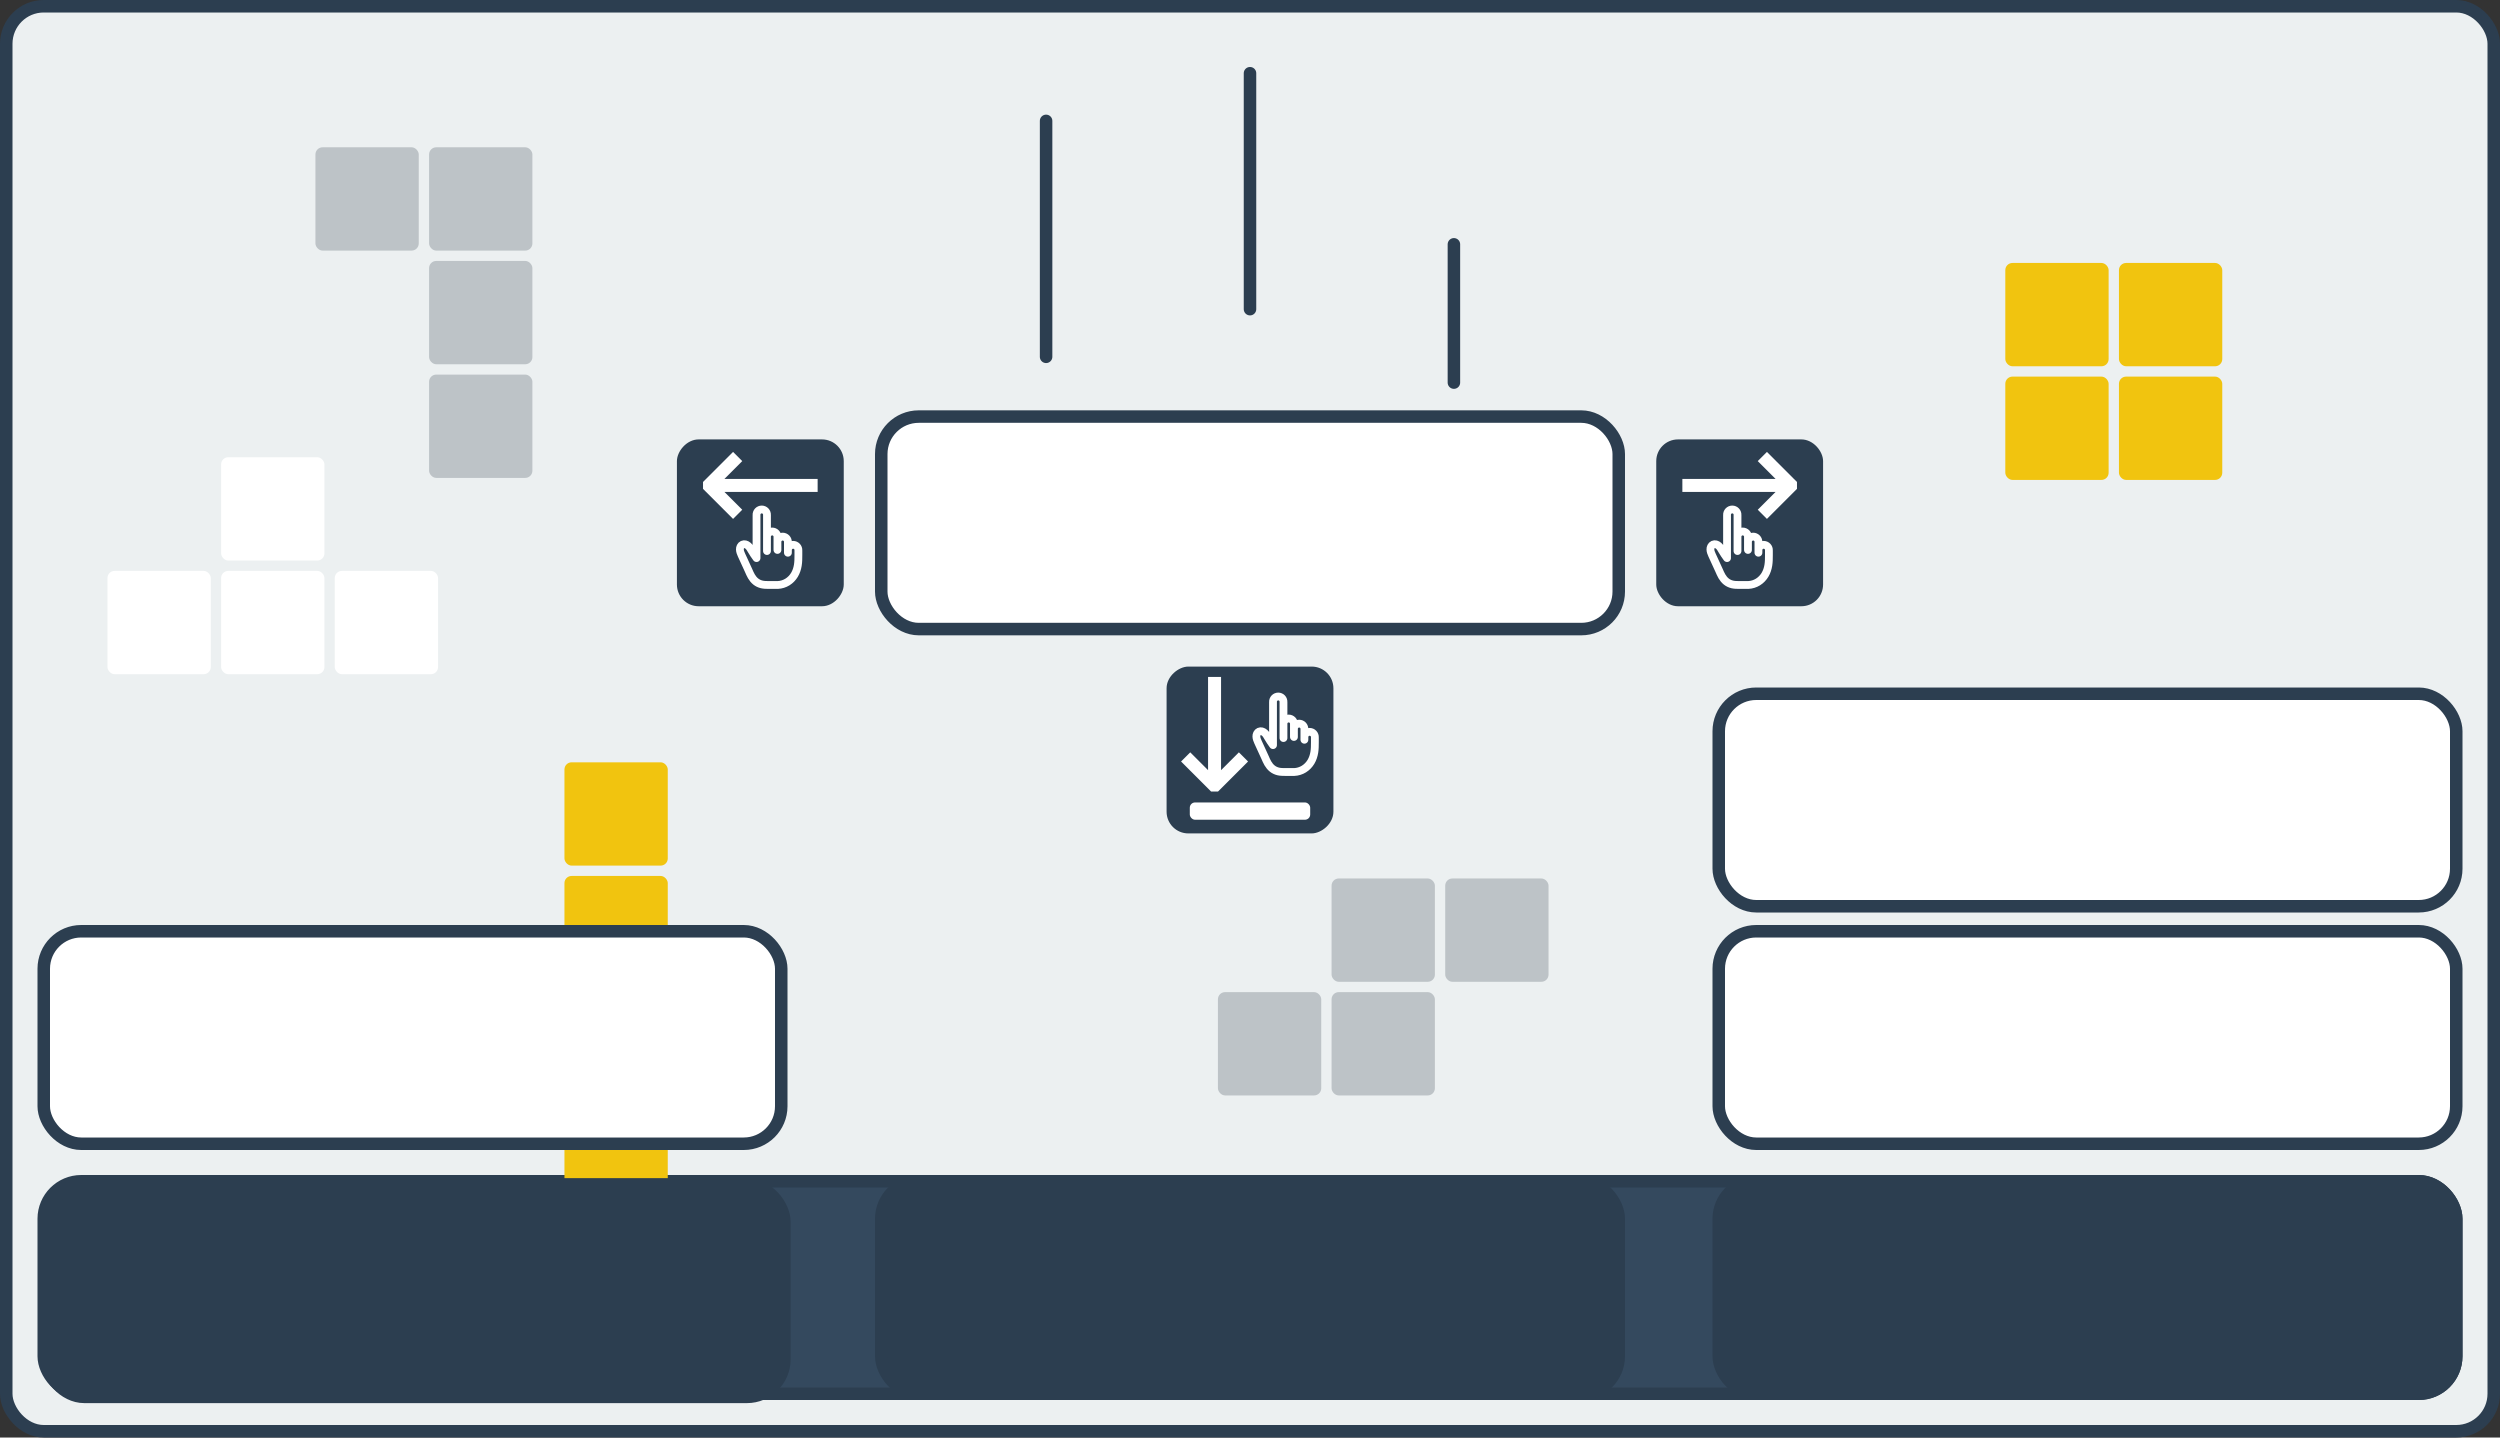<?xml version="1.0" encoding="UTF-8" standalone="no"?>
<!-- Created with Inkscape (http://www.inkscape.org/) -->

<svg
   width="400"
   height="230"
   viewBox="0 0 400 230"
   version="1.1"
   id="svg5"
   sodipodi:docname="ilustrace_tetris_bw.svg"
   inkscape:version="1.1.2 (b8e25be833, 2022-02-05)"
   xmlns:inkscape="http://www.inkscape.org/namespaces/inkscape"
   xmlns:sodipodi="http://sodipodi.sourceforge.net/DTD/sodipodi-0.dtd"
   xmlns="http://www.w3.org/2000/svg"
   xmlns:svg="http://www.w3.org/2000/svg">
  <rect x="0" y="0" width="400" height="230" fill="#333333" stroke="none"/>
  <sodipodi:namedview
     id="namedview7"
     pagecolor="#ffffff"
     bordercolor="#e0e0e0"
     borderopacity="1"
     inkscape:pageshadow="2"
     inkscape:pageopacity="0.0"
     inkscape:pagecheckerboard="false"
     inkscape:document-units="px"
     showgrid="false"
     showborder="false"
     inkscape:showpageshadow="false"
     inkscape:snap-bbox="true"
     inkscape:object-nodes="false"
     inkscape:snap-center="true"
     inkscape:bbox-paths="true"
     inkscape:bbox-nodes="true"
     inkscape:snap-bbox-midpoints="true"
     inkscape:snap-others="true"
     inkscape:zoom="4"
     inkscape:cx="194.375"
     inkscape:cy="145.125"
     inkscape:window-width="1920"
     inkscape:window-height="1017"
     inkscape:window-x="-8"
     inkscape:window-y="32"
     inkscape:window-maximized="1"
     inkscape:current-layer="layer1"
     units="px"
     inkscape:deskcolor="#ffffff"
     borderlayer="false"
     inkscape:snap-object-midpoints="true"
     inkscape:snap-global="false">
    <inkscape:page
       x="0"
       y="0"
       width="400"
       height="230"
       id="page2"
       margin="0"
       bleed="0" />
    <inkscape:grid
       id="grid2"
       units="px"
       originx="0"
       originy="0"
       spacingx="1"
       spacingy="1"
       empcolor="#3f3fff"
       empopacity="0.251"
       color="#3f3fff"
       opacity="0.125"
       empspacing="5"
       dotted="false"
       gridanglex="30"
       gridanglez="30"
       visible="false" />
  </sodipodi:namedview>
  <defs
     id="defs2">
    <inkscape:path-effect
       effect="spiro"
       id="path-effect7623"
       is_visible="true"
       lpeversion="1" />
    <inkscape:path-effect
       effect="spiro"
       id="path-effect7617"
       is_visible="true"
       lpeversion="1" />
    <inkscape:path-effect
       effect="powerstroke"
       id="path-effect4883"
       is_visible="true"
       lpeversion="1"
       offset_points="0.012,2.067 | 1,0.759 | 0.503,1.32"
       not_jump="false"
       sort_points="true"
       interpolator_type="CentripetalCatmullRom"
       interpolator_beta="0.2"
       start_linecap_type="round"
       linejoin_type="round"
       miter_limit="4"
       scale_width="1"
       end_linecap_type="round" />
    <inkscape:path-effect
       effect="spiro"
       id="path-effect14548"
       is_visible="true"
       lpeversion="1" />
  </defs>
  <g
     inkscape:label="Vrstva 1"
     inkscape:groupmode="layer"
     id="layer1">
    <rect
       style="fill:#ecf0f1;stroke:#2c3e50;stroke-width:2;stroke-linejoin:round;stroke-dasharray:none"
       id="rect2"
       width="398"
       height="228"
       x="1"
       y="1"
       rx="6"
       ry="6"
       sodipodi:insensitive="true" />
    <rect
       style="fill:#34495e;stroke:#2c3e50;stroke-width:2;stroke-linejoin:round;stroke-dasharray:none"
       id="rect3"
       width="386"
       height="34"
       x="7"
       y="189"
       rx="6"
       ry="6" />
    <rect
       style="fill:#2c3e50;stroke:#2c3e50;stroke-width:2;stroke-linejoin:round;stroke-dasharray:none"
       id="rect5"
       width="118"
       height="34"
       x="141"
       y="189"
       rx="6"
       ry="6" />
    <rect
       style="fill:#2c3e50;stroke:#2c3e50;stroke-width:2;stroke-linejoin:round;stroke-dasharray:none"
       id="rect6"
       width="118"
       height="34"
       x="275"
       y="189"
       rx="6"
       ry="6" />
    <rect
       style="fill:#ffffff;stroke:#2c3e50;stroke-width:2;stroke-linejoin:round;stroke-dasharray:none"
       id="rect9"
       width="118"
       height="34"
       x="275"
       y="149"
       rx="6"
       ry="6" />
    <rect
       style="fill:#ffffff;stroke:#2c3e50;stroke-width:2;stroke-linejoin:round;stroke-dasharray:none"
       id="rect10"
       width="118"
       height="34"
       x="275"
       y="111"
       rx="6"
       ry="6" />
    <rect
       style="fill:#e74c3c;stroke:none;stroke-width:2;stroke-linecap:round;stroke-linejoin:round;stroke-dasharray:none"
       id="rect13"
       width="10"
       height="10"
       x="220"
       y="-222.5"
       rx="1.149"
       ry="1.149" />
    <rect
       style="fill:#e74c3c;stroke:none;stroke-width:2;stroke-linecap:round;stroke-linejoin:round;stroke-dasharray:none"
       id="rect14"
       width="10"
       height="10"
       x="231"
       y="-222.5"
       rx="1.149"
       ry="1.149" />
    <rect
       style="fill:#e74c3c;stroke:none;stroke-width:2;stroke-linecap:round;stroke-linejoin:round;stroke-dasharray:none"
       id="rect15"
       width="10"
       height="10"
       x="231"
       y="-211.5"
       rx="1.149"
       ry="1.149" />
    <rect
       style="fill:#e74c3c;stroke:none;stroke-width:2;stroke-linecap:round;stroke-linejoin:round;stroke-dasharray:none"
       id="rect16"
       width="10"
       height="10"
       x="231"
       y="-200.5"
       rx="1.149"
       ry="1.149" />
    <rect
       style="fill:#e74c3c;stroke:none;stroke-width:2;stroke-linecap:round;stroke-linejoin:round;stroke-dasharray:none"
       id="rect17"
       width="10"
       height="10"
       x="272"
       y="-222.5"
       rx="1.149"
       ry="1.149" />
    <rect
       style="fill:#e74c3c;stroke:none;stroke-width:2;stroke-linecap:round;stroke-linejoin:round;stroke-dasharray:none"
       id="rect18"
       width="10"
       height="10"
       x="272"
       y="-211.5"
       rx="1.149"
       ry="1.149" />
    <rect
       style="fill:#e74c3c;stroke:none;stroke-width:2;stroke-linecap:round;stroke-linejoin:round;stroke-dasharray:none"
       id="rect19"
       width="10"
       height="10"
       x="261"
       y="-211.5"
       rx="1.149"
       ry="1.149" />
    <rect
       style="fill:#e74c3c;stroke:none;stroke-width:2;stroke-linecap:round;stroke-linejoin:round;stroke-dasharray:none"
       id="rect20"
       width="10"
       height="10"
       x="283"
       y="-211.5"
       rx="1.149"
       ry="1.149" />
    <g
       id="g32"
       transform="translate(0,-98.5)">
      <rect
         style="fill:#e74c3c;stroke:none;stroke-width:2;stroke-linecap:round;stroke-linejoin:round;stroke-dasharray:none"
         id="rect21"
         width="10"
         height="10"
         x="304"
         y="-113"
         rx="1.149"
         ry="1.149" />
      <rect
         style="fill:#e74c3c;stroke:none;stroke-width:2;stroke-linecap:round;stroke-linejoin:round;stroke-dasharray:none"
         id="rect22"
         width="10"
         height="10"
         x="315"
         y="-113"
         rx="1.149"
         ry="1.149" />
      <rect
         style="fill:#e74c3c;stroke:none;stroke-width:2;stroke-linecap:round;stroke-linejoin:round;stroke-dasharray:none"
         id="rect23"
         width="10"
         height="10"
         x="315"
         y="-124"
         rx="1.149"
         ry="1.149" />
      <rect
         style="fill:#e74c3c;stroke:none;stroke-width:2;stroke-linecap:round;stroke-linejoin:round;stroke-dasharray:none"
         id="rect24"
         width="10"
         height="10"
         x="304"
         y="-124"
         rx="1.149"
         ry="1.149" />
    </g>
    <rect
       style="fill:#e74c3c;stroke:none;stroke-width:2;stroke-linecap:round;stroke-linejoin:round;stroke-dasharray:none"
       id="rect25"
       width="10"
       height="10"
       x="179"
       y="-222.5"
       rx="1.149"
       ry="1.149" />
    <rect
       style="fill:#e74c3c;stroke:none;stroke-width:2;stroke-linecap:round;stroke-linejoin:round;stroke-dasharray:none"
       id="rect26"
       width="10"
       height="10"
       x="179"
       y="-211.5"
       rx="1.149"
       ry="1.149" />
    <rect
       style="fill:#e74c3c;stroke:none;stroke-width:2;stroke-linecap:round;stroke-linejoin:round;stroke-dasharray:none"
       id="rect27"
       width="10"
       height="10"
       x="179"
       y="-200.5"
       rx="1.149"
       ry="1.149" />
    <rect
       style="fill:#e74c3c;stroke:none;stroke-width:2;stroke-linecap:round;stroke-linejoin:round;stroke-dasharray:none"
       id="rect28"
       width="10"
       height="10"
       x="179"
       y="-233.5"
       rx="1.149"
       ry="1.149" />
    <rect
       style="fill:#e74c3c;stroke:none;stroke-width:2;stroke-linecap:round;stroke-linejoin:round;stroke-dasharray:none"
       id="rect29"
       width="10"
       height="10"
       x="304"
       y="-179.5"
       rx="1.149"
       ry="1.149" />
    <rect
       style="fill:#e74c3c;stroke:none;stroke-width:2;stroke-linecap:round;stroke-linejoin:round;stroke-dasharray:none"
       id="rect30"
       width="10"
       height="10"
       x="315"
       y="-179.5"
       rx="1.149"
       ry="1.149" />
    <rect
       style="fill:#e74c3c;stroke:none;stroke-width:2;stroke-linecap:round;stroke-linejoin:round;stroke-dasharray:none"
       id="rect31"
       width="10"
       height="10"
       x="326"
       y="-190.5"
       rx="1.149"
       ry="1.149" />
    <rect
       style="fill:#e74c3c;stroke:none;stroke-width:2;stroke-linecap:round;stroke-linejoin:round;stroke-dasharray:none"
       id="rect32"
       width="10"
       height="10"
       x="315"
       y="-190.5"
       rx="1.149"
       ry="1.149" />
    <rect
       style="fill:#e74c3c;stroke:none;stroke-width:2;stroke-linecap:round;stroke-linejoin:round;stroke-dasharray:none"
       id="rect44"
       width="16.531"
       height="16.531"
       x="195.51"
       y="-133.684"
       rx="1.149"
       ry="1.149" />
    <rect
       style="fill:#e74c3c;stroke:none;stroke-width:2;stroke-linecap:round;stroke-linejoin:round;stroke-dasharray:none"
       id="rect45"
       width="16.531"
       height="16.531"
       x="213.694"
       y="-133.684"
       rx="1.149"
       ry="1.149" />
    <rect
       style="fill:#e74c3c;stroke:none;stroke-width:2;stroke-linecap:round;stroke-linejoin:round;stroke-dasharray:none"
       id="rect46"
       width="16.531"
       height="16.531"
       x="213.694"
       y="-115.5"
       rx="1.149"
       ry="1.149" />
    <rect
       style="fill:#e74c3c;stroke:none;stroke-width:2;stroke-linecap:round;stroke-linejoin:round;stroke-dasharray:none"
       id="rect47"
       width="16.531"
       height="16.531"
       x="213.694"
       y="-97.316"
       rx="1.149"
       ry="1.149" />
    <rect
       style="fill:#e74c3c;stroke:none;stroke-width:2;stroke-linecap:round;stroke-linejoin:round;stroke-dasharray:none"
       id="rect48"
       width="16.531"
       height="16.531"
       x="281.469"
       y="-133.684"
       rx="1.149"
       ry="1.149" />
    <rect
       style="fill:#e74c3c;stroke:none;stroke-width:2;stroke-linecap:round;stroke-linejoin:round;stroke-dasharray:none"
       id="rect49"
       width="16.531"
       height="16.531"
       x="281.469"
       y="-115.5"
       rx="1.149"
       ry="1.149" />
    <rect
       style="fill:#e74c3c;stroke:none;stroke-width:2;stroke-linecap:round;stroke-linejoin:round;stroke-dasharray:none"
       id="rect50"
       width="16.531"
       height="16.531"
       x="263.286"
       y="-115.5"
       rx="1.149"
       ry="1.149" />
    <rect
       style="fill:#e74c3c;stroke:none;stroke-width:2;stroke-linecap:round;stroke-linejoin:round;stroke-dasharray:none"
       id="rect51"
       width="16.531"
       height="16.531"
       x="299.653"
       y="-115.5"
       rx="1.149"
       ry="1.149" />
    <g
       id="g55"
       transform="matrix(1.653,0,0,1.653,-181.663,247.046)"
       style="stroke-width:1.21;fill:#f1c40f;opacity:1;font-variation-settings:normal;vector-effect:none;fill-opacity:1;stroke:none;stroke-linecap:round;stroke-linejoin:round;stroke-miterlimit:4;stroke-dasharray:none;stroke-dashoffset:0;stroke-opacity:1;-inkscape-stroke:none;stop-color:#000000;stop-opacity:1">
      <rect
         style="fill:#f1c40f;stroke:none;stroke-width:1.21;stroke-linecap:round;stroke-linejoin:round;stroke-dasharray:none;font-variation-settings:normal;vector-effect:none;fill-opacity:1;stroke-miterlimit:4;stroke-dashoffset:0;stroke-opacity:1;-inkscape-stroke:none;stop-color:#000000;stop-opacity:1"
         id="rect52"
         width="10"
         height="10"
         x="304"
         y="-113"
         rx="0.695"
         ry="0.695" />
      <rect
         style="fill:#f1c40f;stroke:none;stroke-width:1.21;stroke-linecap:round;stroke-linejoin:round;stroke-dasharray:none;font-variation-settings:normal;vector-effect:none;fill-opacity:1;stroke-miterlimit:4;stroke-dashoffset:0;stroke-opacity:1;-inkscape-stroke:none;stop-color:#000000;stop-opacity:1"
         id="rect53"
         width="10"
         height="10"
         x="315"
         y="-113"
         rx="0.695"
         ry="0.695" />
      <rect
         style="fill:#f1c40f;stroke:none;stroke-width:1.21;stroke-linecap:round;stroke-linejoin:round;stroke-dasharray:none;font-variation-settings:normal;vector-effect:none;fill-opacity:1;stroke-miterlimit:4;stroke-dashoffset:0;stroke-opacity:1;-inkscape-stroke:none;stop-color:#000000;stop-opacity:1"
         id="rect54"
         width="10"
         height="10"
         x="315"
         y="-124"
         rx="0.695"
         ry="0.695" />
      <rect
         style="fill:#f1c40f;stroke:none;stroke-width:1.21;stroke-linecap:round;stroke-linejoin:round;stroke-dasharray:none;font-variation-settings:normal;vector-effect:none;fill-opacity:1;stroke-miterlimit:4;stroke-dashoffset:0;stroke-opacity:1;-inkscape-stroke:none;stop-color:#000000;stop-opacity:1"
         id="rect55"
         width="10"
         height="10"
         x="304"
         y="-124"
         rx="0.695"
         ry="0.695" />
    </g>
    <rect
       style="fill:#e74c3c;stroke:none;stroke-width:2;stroke-linecap:round;stroke-linejoin:round;stroke-dasharray:none"
       id="rect56"
       width="16.531"
       height="16.531"
       x="127.735"
       y="-133.684"
       rx="1.149"
       ry="1.149" />
    <rect
       style="fill:#e74c3c;stroke:none;stroke-width:2;stroke-linecap:round;stroke-linejoin:round;stroke-dasharray:none"
       id="rect57"
       width="16.531"
       height="16.531"
       x="127.735"
       y="-115.5"
       rx="1.149"
       ry="1.149" />
    <rect
       style="fill:#e74c3c;stroke:none;stroke-width:2;stroke-linecap:round;stroke-linejoin:round;stroke-dasharray:none"
       id="rect58"
       width="16.531"
       height="16.531"
       x="127.735"
       y="-97.316"
       rx="1.149"
       ry="1.149" />
    <rect
       style="fill:#e74c3c;stroke:none;stroke-width:2;stroke-linecap:round;stroke-linejoin:round;stroke-dasharray:none"
       id="rect59"
       width="16.531"
       height="16.531"
       x="127.735"
       y="-151.867"
       rx="1.149"
       ry="1.149" />
    <rect
       style="opacity:1;fill:#bdc3c7;stroke:none;stroke-width:2;stroke-linecap:round;stroke-linejoin:round;stroke-dasharray:none"
       id="rect60"
       width="16.531"
       height="16.531"
       x="194.867"
       y="158.74"
       rx="1.149"
       ry="1.149" />
    <rect
       style="opacity:1;fill:#bdc3c7;stroke:none;stroke-width:2;stroke-linecap:round;stroke-linejoin:round;stroke-dasharray:none"
       id="rect61"
       width="16.531"
       height="16.531"
       x="213.051"
       y="158.74"
       rx="1.149"
       ry="1.149" />
    <rect
       style="opacity:1;fill:#bdc3c7;stroke:none;stroke-width:2;stroke-linecap:round;stroke-linejoin:round;stroke-dasharray:none"
       id="rect62"
       width="16.531"
       height="16.531"
       x="231.235"
       y="140.556"
       rx="1.149"
       ry="1.149" />
    <rect
       style="opacity:1;fill:#bdc3c7;stroke:none;stroke-width:2;stroke-linecap:round;stroke-linejoin:round;stroke-dasharray:none"
       id="rect63"
       width="16.531"
       height="16.531"
       x="213.051"
       y="140.556"
       rx="1.149"
       ry="1.149" />
    <rect
       style="opacity:1;fill:#bdc3c7;stroke:none;stroke-width:2;stroke-linecap:round;stroke-linejoin:round;stroke-dasharray:none"
       id="rect64"
       width="16.531"
       height="16.531"
       x="50.469"
       y="23.566"
       rx="1.149"
       ry="1.149" />
    <rect
       style="opacity:1;fill:#bdc3c7;stroke:none;stroke-width:2;stroke-linecap:round;stroke-linejoin:round;stroke-dasharray:none"
       id="rect65"
       width="16.531"
       height="16.531"
       x="68.653"
       y="23.566"
       rx="1.149"
       ry="1.149" />
    <rect
       style="opacity:1;fill:#bdc3c7;stroke:none;stroke-width:2;stroke-linecap:round;stroke-linejoin:round;stroke-dasharray:none"
       id="rect66"
       width="16.531"
       height="16.531"
       x="68.653"
       y="41.75"
       rx="1.149"
       ry="1.149" />
    <rect
       style="opacity:1;fill:#bdc3c7;stroke:none;stroke-width:2;stroke-linecap:round;stroke-linejoin:round;stroke-dasharray:none"
       id="rect67"
       width="16.531"
       height="16.531"
       x="68.653"
       y="59.934"
       rx="1.149"
       ry="1.149" />
    <rect
       style="opacity:1;fill:#f1c40f;stroke:none;stroke-width:2;stroke-linecap:round;stroke-linejoin:round;stroke-dasharray:none"
       id="rect68"
       width="16.531"
       height="16.531"
       x="90.312"
       y="140.152"
       rx="1.149"
       ry="1.149" />
    <rect
       style="opacity:1;fill:#f1c40f;stroke:none;stroke-width:2;stroke-linecap:round;stroke-linejoin:round;stroke-dasharray:none"
       id="rect69"
       width="16.531"
       height="16.531"
       x="90.312"
       y="158.336"
       rx="1.149"
       ry="1.149" />
    <rect
       style="opacity:1;fill:#f1c40f;stroke:none;stroke-width:2;stroke-linecap:round;stroke-linejoin:round;stroke-dasharray:none"
       id="rect70"
       width="16.531"
       height="16.531"
       x="90.312"
       y="176.519"
       rx="1.149"
       ry="1.149" />
    <rect
       style="opacity:1;fill:#f1c40f;stroke:none;stroke-width:2;stroke-linecap:round;stroke-linejoin:round;stroke-dasharray:none"
       id="rect71"
       width="16.531"
       height="16.531"
       x="90.312"
       y="121.968"
       rx="1.149"
       ry="1.149" />
    <rect
       style="opacity:1;fill:#ffffff;stroke:none;stroke-width:2;stroke-linecap:round;stroke-linejoin:round;stroke-dasharray:none"
       id="rect72"
       width="16.531"
       height="16.531"
       x="35.377"
       y="73.158"
       rx="1.149"
       ry="1.149" />
    <rect
       style="opacity:1;fill:#ffffff;stroke:none;stroke-width:2;stroke-linecap:round;stroke-linejoin:round;stroke-dasharray:none"
       id="rect73"
       width="16.531"
       height="16.531"
       x="35.377"
       y="91.342"
       rx="1.149"
       ry="1.149" />
    <rect
       style="opacity:1;fill:#ffffff;stroke:none;stroke-width:2;stroke-linecap:round;stroke-linejoin:round;stroke-dasharray:none"
       id="rect74"
       width="16.531"
       height="16.531"
       x="17.194"
       y="91.342"
       rx="1.149"
       ry="1.149" />
    <rect
       style="opacity:1;fill:#ffffff;stroke:none;stroke-width:2;stroke-linecap:round;stroke-linejoin:round;stroke-dasharray:none"
       id="rect75"
       width="16.531"
       height="16.531"
       x="53.561"
       y="91.342"
       rx="1.149"
       ry="1.149" />
    <rect
       style="fill:#ffffff;stroke:#2c3e50;stroke-width:2;stroke-linejoin:round;stroke-dasharray:none"
       id="rect8"
       width="118"
       height="34"
       x="7"
       y="149"
       rx="6"
       ry="6" />
    <rect
       style="fill:#2c3e50;stroke:#2c3e50;stroke-width:2;stroke-linejoin:round;stroke-dasharray:none"
       id="rect4"
       width="118"
       height="34"
       x="7.5"
       y="189.5"
       rx="6"
       ry="6" />
    <rect
       style="fill:#ffffff;stroke:#2c3e50;stroke-width:2;stroke-linejoin:round;stroke-dasharray:none"
       id="rect896"
       width="118"
       height="34"
       x="141"
       y="66.653"
       rx="6"
       ry="6" />
    <g
       id="g904"
       transform="matrix(1,0,0,-1,134.875,71.341)">
      <path
         style="fill:#2c3e50;stroke:#2c3e50;stroke-width:2;stroke-linecap:round;stroke-linejoin:round;stroke-dasharray:none"
         d="M 32.5,14.25 V 52"
         id="path898" />
      <path
         style="fill:#2c3e50;stroke:#2c3e50;stroke-width:2;stroke-linecap:round;stroke-linejoin:round;stroke-dasharray:none"
         d="m 65.125,21.875 v 37.75"
         id="path900" />
      <path
         style="fill:#2c3e50;stroke:#2c3e50;stroke-width:2;stroke-linecap:round;stroke-linejoin:round;stroke-dasharray:none"
         d="M 97.75,10.125 V 32.25"
         id="path902" />
    </g>
    <rect
       style="fill:#2c3e50;stroke:none;stroke-width:12;stroke-linecap:round;stroke-linejoin:round;-inkscape-stroke:none;stop-color:#000000"
       id="rect5669"
       width="26.693"
       height="26.693"
       x="106.653"
       y="-213.347"
       rx="3.475"
       ry="3.475"
       transform="rotate(90)" />
    <rect
       style="fill:#ffffff;fill-opacity:1;stroke:none;stroke-width:12;stroke-linecap:round;stroke-linejoin:round;stroke-opacity:1;-inkscape-stroke:none;stop-color:#000000"
       id="rect5699"
       width="19.264"
       height="2.766"
       x="190.368"
       y="128.392"
       rx="0.84"
       ry="0.84" />
    <g
       id="g6806">
      <rect
         style="fill:#2c3e50;stroke:none;stroke-width:12;stroke-linecap:round;stroke-linejoin:round;-inkscape-stroke:none;stop-color:#000000"
         id="rect1010"
         width="26.693"
         height="26.693"
         x="265"
         y="70.306"
         rx="3.475"
         ry="3.475" />
      <g
         id="g6719"
         transform="translate(2.4489127e-6,-0.11)">
        <path
           d="m 287.517,77.227 v 1.101 l -4.808,4.808 -1.468,-1.468 2.851,-2.851 h -14.914 v -2.08 h 14.914 l -2.851,-2.851 1.468,-1.468 z"
           style="font-weight:normal;font-size:25.057px;line-height:1.25;font-family:Roboto;-inkscape-font-specification:Roboto;letter-spacing:0px;word-spacing:0px;white-space:pre;fill:#ffffff;stroke-width:12;stroke-linecap:round;stroke-linejoin:round"
           id="path7898" />
      </g>
    </g>
    <rect
       style="fill:#2c3e50;stroke:none;stroke-width:12;stroke-linecap:round;stroke-linejoin:round;-inkscape-stroke:none;stop-color:#000000"
       id="rect6808"
       width="26.693"
       height="26.693"
       x="-135"
       y="70.306"
       rx="3.475"
       ry="3.475"
       transform="scale(-1,1)" />
    <path
       d="m 112.483,77.117 v 1.101 l 4.808,4.808 1.468,-1.468 -2.851,-2.851 h 14.914 v -2.08 h -14.914 l 2.851,-2.851 -1.468,-1.468 z"
       style="font-weight:normal;font-size:25.057px;line-height:1.25;font-family:Roboto;-inkscape-font-specification:Roboto;letter-spacing:0px;word-spacing:0px;white-space:pre;fill:#ffffff;stroke-width:12;stroke-linecap:round;stroke-linejoin:round"
       id="path7901" />
    <path
       d="m 194.879,126.65 h -1.101 l -4.808,-4.808 1.468,-1.468 2.851,2.851 v -14.914 h 2.08 v 14.914 l 2.851,-2.851 1.468,1.468 z"
       style="font-weight:normal;font-size:25.057px;line-height:1.25;font-family:Roboto;-inkscape-font-specification:Roboto;letter-spacing:0px;word-spacing:0px;white-space:pre;fill:#ffffff;stroke-width:12;stroke-linecap:round;stroke-linejoin:round"
       id="path7895" />
    <path
       inkscape:connector-curvature="0"
       id="path9220"
       style="font-variation-settings:normal;display:inline;opacity:1;fill:none;fill-opacity:1;stroke:#ffffff;stroke-width:1.25;stroke-linecap:round;stroke-linejoin:round;stroke-miterlimit:4;stroke-dasharray:none;stroke-dashoffset:0;stroke-opacity:1;paint-order:markers fill stroke;stop-color:#000000;stop-opacity:1"
       inkscape:path-effect="#path-effect14548"
       inkscape:original-d="m 208.70573,118.23757 v -0.24808 c 0,0 0.42881,-0.89312 0.83724,-0.89312 0.40843,0 0.83724,0.89312 0.83724,0.89312 v 0.75667 c 0,1.17025 -2.26032,4.36565 -3.28836,4.77412 h -1.49128 c -0.51201,0 -2.78425,-1.58586 -3.20332,-2.35258 -0.5298,-0.89736 -0.98166,-1.41862 -1.11758,-2.43892 -0.0746,-0.5597 -0.32271,-1.43954 0.15976,-1.67343 0.51455,-0.24943 1.04722,0.52029 1.44153,0.95221 0.43826,0.48007 0.80132,1.21033 0.80132,1.21033 v -6.88482 c 0,0 0.37341,-0.89312 0.83725,-0.89312 0.46382,0 0.83723,0.89312 0.83723,0.89312 v 4.61444 m 1.67448,0.96755 v -1.24044 c 0,0 0.37342,-0.89312 0.83725,-0.89312 0.46382,0 0.83724,0.89312 0.83724,0.89312 v 1.687 m -3.34897,-0.2729 v -2.23279 c 0,0 0.3734,-0.89312 0.83724,-0.89312 0.46383,0 0.83724,0.89312 0.83724,0.89312 v 1.9847"
       d="m 208.706,118.238 v -0.248 c -0.015,-0.228 0.069,-0.461 0.225,-0.628 0.156,-0.167 0.383,-0.265 0.612,-0.265 0.229,0 0.456,0.098 0.612,0.265 0.156,0.167 0.24,0.4 0.225,0.628 v 0.757 c 0,0.542 -0.004,1.086 -0.091,1.621 -0.087,0.535 -0.257,1.06 -0.535,1.525 -0.278,0.465 -0.665,0.867 -1.126,1.151 -0.461,0.285 -0.995,0.451 -1.536,0.476 h -1.491 c -0.361,0 -0.725,-0.007 -1.076,-0.089 -0.351,-0.082 -0.685,-0.24 -0.967,-0.465 -0.282,-0.225 -0.51,-0.513 -0.692,-0.824 -0.183,-0.311 -0.323,-0.645 -0.468,-0.975 -0.359,-0.819 -0.753,-1.622 -1.118,-2.439 -0.127,-0.285 -0.253,-0.581 -0.259,-0.893 -0.003,-0.156 0.025,-0.314 0.095,-0.454 0.07,-0.14 0.182,-0.26 0.324,-0.326 0.144,-0.068 0.312,-0.077 0.467,-0.039 0.155,0.037 0.297,0.119 0.417,0.222 0.242,0.207 0.397,0.494 0.558,0.769 0.244,0.418 0.512,0.822 0.801,1.21 v -6.885 c -0.015,-0.228 0.069,-0.461 0.225,-0.628 0.156,-0.167 0.383,-0.265 0.612,-0.265 0.229,0 0.456,0.098 0.612,0.265 0.156,0.167 0.24,0.4 0.225,0.628 v 4.614 m 1.674,0.968 v -1.24 c -0.015,-0.228 0.069,-0.461 0.225,-0.628 0.156,-0.167 0.383,-0.265 0.612,-0.265 0.229,0 0.456,0.098 0.612,0.265 0.156,0.167 0.24,0.4 0.225,0.628 v 1.687 m -3.349,-0.273 v -2.233 c -0.015,-0.228 0.069,-0.461 0.225,-0.628 0.156,-0.167 0.383,-0.265 0.612,-0.265 0.229,0 0.456,0.098 0.612,0.265 0.156,0.167 0.24,0.4 0.225,0.628 v 1.985"
       sodipodi:nodetypes="ccacscscsssccsccccsccccscc"
       inkscape:export-filename="/home/xpelanek/Desktop/ikony.png"
       inkscape:export-xdpi="150"
       inkscape:export-ydpi="150" />
    <path
       inkscape:connector-curvature="0"
       id="path7613"
       style="font-variation-settings:normal;display:inline;opacity:1;fill:none;fill-opacity:1;stroke:#ffffff;stroke-width:1.25;stroke-linecap:round;stroke-linejoin:round;stroke-miterlimit:4;stroke-dasharray:none;stroke-dashoffset:0;stroke-opacity:1;paint-order:markers fill stroke;stop-color:#000000;stop-opacity:1"
       inkscape:path-effect="#path-effect7617"
       inkscape:original-d="m 126.06788,88.314497 v -0.24808 c 0,0 0.42881,-0.89312 0.83724,-0.89312 0.40843,0 0.83724,0.89312 0.83724,0.89312 v 0.75667 c 0,1.17025 -2.26032,4.36565 -3.28836,4.77412 h -1.49128 c -0.51201,0 -2.78425,-1.58586 -3.20332,-2.35258 -0.5298,-0.89736 -0.98166,-1.41862 -1.11758,-2.43892 -0.0746,-0.5597 -0.32271,-1.43954 0.15976,-1.67343 0.51455,-0.24943 1.04722,0.52029 1.44153,0.95221 0.43826,0.48007 0.80132,1.21033 0.80132,1.21033 v -6.88482 c 0,0 0.37341,-0.89312 0.83725,-0.89312 0.46382,0 0.83723,0.89312 0.83723,0.89312 v 4.61444 m 1.67448,0.96755 v -1.24044 c 0,0 0.37342,-0.89312 0.83725,-0.89312 0.46382,0 0.83724,0.89312 0.83724,0.89312 v 1.687 m -3.34897,-0.2729 v -2.23279 c 0,0 0.3734,-0.89312 0.83724,-0.89312 0.46383,0 0.83724,0.89312 0.83724,0.89312 v 1.9847"
       d="m 126.068,88.314 v -0.248 c -0.015,-0.228 0.069,-0.461 0.225,-0.628 0.156,-0.167 0.383,-0.265 0.612,-0.265 0.229,0 0.456,0.098 0.612,0.265 0.156,0.167 0.24,0.4 0.225,0.628 v 0.757 c 0,0.542 -0.004,1.086 -0.091,1.621 -0.087,0.535 -0.257,1.06 -0.535,1.525 -0.278,0.465 -0.665,0.867 -1.126,1.151 -0.461,0.285 -0.995,0.451 -1.536,0.476 h -1.491 c -0.361,0 -0.725,-0.007 -1.076,-0.089 -0.351,-0.082 -0.685,-0.24 -0.967,-0.465 -0.282,-0.225 -0.51,-0.513 -0.692,-0.824 -0.183,-0.311 -0.323,-0.645 -0.468,-0.975 -0.359,-0.819 -0.753,-1.622 -1.118,-2.439 -0.127,-0.285 -0.253,-0.581 -0.259,-0.893 -0.003,-0.156 0.025,-0.314 0.095,-0.454 0.07,-0.14 0.182,-0.26 0.324,-0.326 0.144,-0.068 0.312,-0.077 0.467,-0.039 0.155,0.037 0.297,0.119 0.417,0.222 0.242,0.207 0.397,0.494 0.558,0.769 0.244,0.418 0.512,0.822 0.801,1.21 v -6.885 c -0.015,-0.228 0.069,-0.461 0.225,-0.628 0.156,-0.167 0.383,-0.265 0.612,-0.265 0.229,3e-6 0.456,0.098 0.612,0.265 0.156,0.167 0.24,0.4 0.225,0.628 v 4.614 m 1.674,0.968 v -1.24 c -0.015,-0.228 0.069,-0.461 0.225,-0.628 0.156,-0.167 0.383,-0.265 0.612,-0.265 0.229,10e-7 0.456,0.098 0.612,0.265 0.156,0.167 0.24,0.4 0.225,0.628 v 1.687 m -3.349,-0.273 v -2.233 c -0.015,-0.228 0.069,-0.461 0.225,-0.628 0.156,-0.167 0.383,-0.265 0.612,-0.265 0.229,0 0.456,0.098 0.612,0.265 0.156,0.167 0.24,0.4 0.225,0.628 v 1.985"
       sodipodi:nodetypes="ccacscscsssccsccccsccccscc"
       inkscape:export-filename="/home/xpelanek/Desktop/ikony.png"
       inkscape:export-xdpi="150"
       inkscape:export-ydpi="150" />
    <path
       inkscape:connector-curvature="0"
       id="path7619"
       style="font-variation-settings:normal;display:inline;opacity:1;fill:none;fill-opacity:1;stroke:#ffffff;stroke-width:1.25;stroke-linecap:round;stroke-linejoin:round;stroke-miterlimit:4;stroke-dasharray:none;stroke-dashoffset:0;stroke-opacity:1;paint-order:markers fill stroke;stop-color:#000000;stop-opacity:1"
       inkscape:path-effect="#path-effect7623"
       inkscape:original-d="m 281.35106,88.314497 v -0.24808 c 0,0 0.42881,-0.89312 0.83724,-0.89312 0.40843,0 0.83724,0.89312 0.83724,0.89312 v 0.75667 c 0,1.17025 -2.26032,4.36565 -3.28836,4.77412 h -1.49128 c -0.51201,0 -2.78425,-1.58586 -3.20332,-2.35258 -0.5298,-0.89736 -0.98166,-1.41862 -1.11758,-2.43892 -0.0746,-0.5597 -0.32271,-1.43954 0.15976,-1.67343 0.51455,-0.24943 1.04722,0.52029 1.44153,0.95221 0.43826,0.48007 0.80132,1.21033 0.80132,1.21033 v -6.88482 c 0,0 0.37341,-0.89312 0.83725,-0.89312 0.46382,0 0.83723,0.89312 0.83723,0.89312 v 4.61444 m 1.67448,0.96755 v -1.24044 c 0,0 0.37342,-0.89312 0.83725,-0.89312 0.46382,0 0.83724,0.89312 0.83724,0.89312 v 1.687 m -3.34897,-0.2729 v -2.23279 c 0,0 0.3734,-0.89312 0.83724,-0.89312 0.46383,0 0.83724,0.89312 0.83724,0.89312 v 1.9847"
       d="m 281.351,88.314 v -0.248 c -0.015,-0.228 0.069,-0.461 0.225,-0.628 0.156,-0.167 0.383,-0.265 0.612,-0.265 0.229,0 0.456,0.098 0.612,0.265 0.156,0.167 0.24,0.4 0.225,0.628 v 0.757 c 0,0.542 -0.004,1.086 -0.091,1.621 -0.087,0.535 -0.257,1.06 -0.535,1.525 -0.278,0.465 -0.665,0.867 -1.126,1.151 -0.461,0.285 -0.995,0.451 -1.536,0.476 h -1.491 c -0.361,0 -0.725,-0.007 -1.076,-0.089 -0.351,-0.082 -0.685,-0.24 -0.967,-0.465 -0.282,-0.225 -0.51,-0.513 -0.692,-0.824 -0.183,-0.311 -0.323,-0.645 -0.468,-0.975 -0.359,-0.819 -0.753,-1.622 -1.118,-2.439 -0.127,-0.285 -0.253,-0.581 -0.259,-0.893 -0.003,-0.156 0.025,-0.314 0.095,-0.454 0.07,-0.14 0.182,-0.26 0.324,-0.326 0.144,-0.068 0.312,-0.077 0.467,-0.039 0.155,0.037 0.297,0.119 0.417,0.222 0.242,0.207 0.397,0.494 0.558,0.769 0.244,0.418 0.512,0.822 0.801,1.21 v -6.885 c -0.015,-0.228 0.069,-0.461 0.225,-0.628 0.156,-0.167 0.383,-0.265 0.612,-0.265 0.229,3e-6 0.456,0.098 0.612,0.265 0.156,0.167 0.24,0.4 0.225,0.628 v 4.614 m 1.674,0.968 v -1.24 c -0.015,-0.228 0.069,-0.461 0.225,-0.628 0.156,-0.167 0.383,-0.265 0.612,-0.265 0.229,10e-7 0.456,0.098 0.612,0.265 0.156,0.167 0.24,0.4 0.225,0.628 v 1.687 m -3.349,-0.273 v -2.233 c -0.015,-0.228 0.069,-0.461 0.225,-0.628 0.156,-0.167 0.383,-0.265 0.612,-0.265 0.229,0 0.456,0.098 0.612,0.265 0.156,0.167 0.24,0.4 0.225,0.628 v 1.985"
       sodipodi:nodetypes="ccacscscsssccsccccsccccscc"
       inkscape:export-filename="/home/xpelanek/Desktop/ikony.png"
       inkscape:export-xdpi="150"
       inkscape:export-ydpi="150" />
  </g>
</svg>
